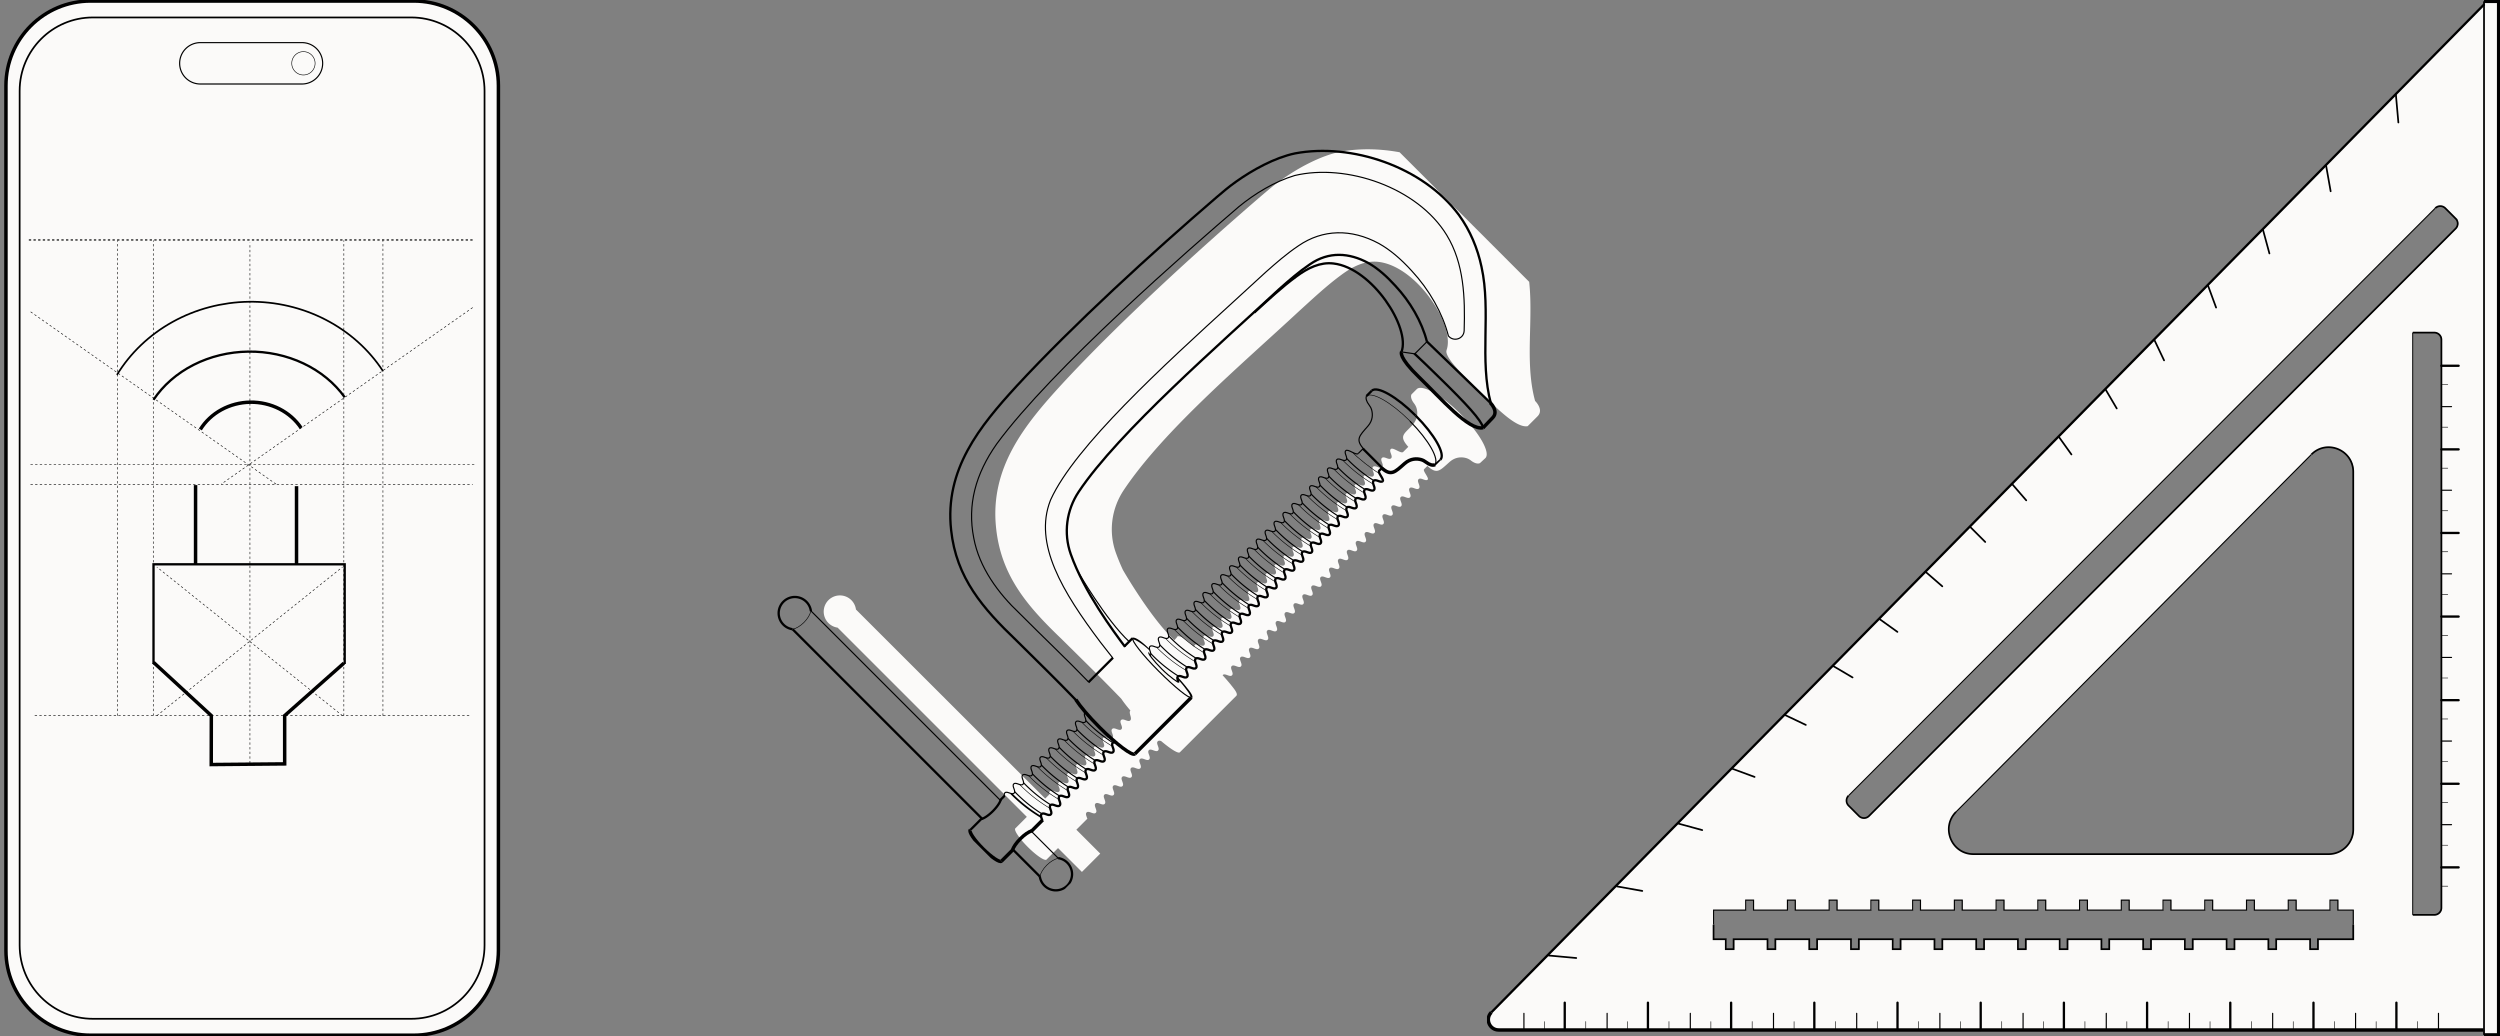 <svg xmlns="http://www.w3.org/2000/svg" width="1076" height="446" fill="none"><rect width="100%" height="100%" fill="#808080" stroke="none"/><g clip-path="url(#a)"><path fill="#FBFAF9" d="M645.252 443.302h424.098v2.128h6.31V.57h-6.15v1.223l-427.408 433.94h-.015c-2.77 2.812-.782 7.577 3.165 7.577v-.008Zm367.808-86.329c0 5.874-4.73 10.639-10.56 10.639H849.564c-9.411 0-14.124-11.467-7.46-18.17l152.933-153.834c6.653-6.695 18.023-1.946 18.023 7.531v153.834Zm37.95 33.749a3.04 3.04 0 0 1-3.04 3.04h-9.29V143.165h9.29c1.68 0 3.04 1.36 3.04 3.039v244.518Zm-255.14-48.279 252.5-252.839a3.032 3.032 0 0 1 4.29 0l4.47 4.476a3.037 3.037 0 0 1 0 4.302l-252.502 252.83a3.04 3.04 0 0 1-4.296 0l-4.47-4.476a3.048 3.048 0 0 1 0-4.301l.008.007Zm-58.12 55.529v-6.277h13.813v-4.286h3.37v4.286h14.594v-4.286h3.37v4.286h14.594v-4.286h3.37v4.286h14.594v-4.286h3.37v4.286h14.594v-4.286h3.37v4.286h14.594v-4.286h3.37v4.286h14.594v-4.286h3.37v4.286h14.594v-4.286h3.369v4.286h14.595v-4.286h3.369v4.286h14.595v-4.286h3.369v4.286h14.595v-4.286h3.369v4.286h14.595v-4.286h3.369v4.286h14.595v-4.286h3.369v4.286h14.595v-4.286h3.369v4.286h14.596v-4.286h3.37v4.286h6.63v12.546h-15.193v4.286h-3.369v-4.286h-14.595v4.286h-3.369v-4.286H961.94v4.286h-3.37v-4.286h-14.594v4.286h-3.37v-4.286h-14.594v4.286h-3.37v-4.286h-14.594v4.286h-3.37v-4.286h-14.594v4.286h-3.37v-4.286H872.12v4.286h-3.37v-4.286h-14.594v4.286h-3.37v-4.286h-14.594v4.286h-3.37v-4.286h-14.594v4.286h-3.37v-4.286h-14.594v4.286h-3.37v-4.286H782.3v4.286h-3.37v-4.286h-14.594v4.286h-3.37v-4.286h-14.594v4.286h-3.37v-4.286h-5.252v-6.277.008Z"/><path stroke="#000" stroke-miterlimit="10" d="M641.874 435.733 1069.28 1.786"/><path stroke="#000" stroke-miterlimit="10" stroke-width="1.5" d="M1068.99 443.302H645.024c-3.946 0-5.935-4.765-3.165-7.577"/><path stroke="#000" stroke-miterlimit="10" stroke-width=".75" d="M994.817 195.616c6.653-6.696 18.023-1.946 18.023 7.531v153.826c0 5.874-4.73 10.639-10.56 10.639H849.345c-9.411 0-14.124-11.467-7.461-18.17M1048.15 89.604a3.032 3.032 0 0 1 4.29 0l4.47 4.476a3.037 3.037 0 0 1 0 4.301L804.4 351.213a3.039 3.039 0 0 1-4.295 0l-4.47-4.476a3.05 3.05 0 0 1 0-4.302m242.825-199.278h9.28c1.68 0 3.04 1.36 3.04 3.04v244.525a3.04 3.04 0 0 1-3.04 3.04h-9.28"/><path stroke="#000" stroke-miterlimit="10" stroke-width="1.5" d="M1069.12.57h6.31v444.86h-6.31"/><path stroke="#000" stroke-linecap="round" stroke-miterlimit="10" d="M1031.41 443.302v-11.741m-35.69 11.741v-11.741m-35.807 11.741v-11.741m-35.806 11.741v-11.741m-35.806 11.741v-11.741m-35.807 11.741v-11.741m-35.806 11.741v-11.741m-35.806 11.741v-11.741m-35.808 11.741v-11.741m-35.805 11.741v-11.741m-35.808 11.741v-11.741"/><path stroke="#000" stroke-linecap="round" stroke-miterlimit="10" stroke-width=".5" d="M1013.84 443.302v-7.158m-35.689 7.158v-7.158m71.369 7.158v-7.158m-107.174 7.158v-7.158m-35.808 7.158v-7.158m-35.807 7.158v-7.158m-35.806 7.158v-7.158m-35.806 7.158v-7.158m-35.807 7.158v-7.158m-35.806 7.158v-7.158m-35.807 7.158v-7.158m-35.805 7.158v-7.158"/><path stroke="#000" stroke-linecap="round" stroke-miterlimit="10" stroke-width=".25" d="M1040.46 443.302v-3.633m-35.69 3.633v-3.633m-35.803 3.633v-3.633m-35.806 3.633v-3.633m-35.807 3.633v-3.633m-35.806 3.633v-3.633m-35.807 3.633v-3.633m-35.805 3.633v-3.633m-35.808 3.633v-3.633m-35.806 3.633v-3.633m-35.806 3.633v-3.633m340.174 3.633V439.7m-35.683 3.602V439.7m-35.807 3.602V439.7m-35.805 3.602V439.7m-35.807 3.602V439.7m-35.807 3.602V439.7m-35.806 3.602V439.7m-35.806 3.602V439.7m-35.808 3.602V439.7m-35.805 3.602V439.7m-35.808 3.602V439.7"/><path stroke="#000" stroke-linecap="round" stroke-miterlimit="10" d="M1050.78 157.421h7.41m-7.41 35.983h7.41m-7.41 35.983h7.41m-7.41 35.983h7.41m-7.41 35.983h7.41m-7.41 35.983h7.41m-7.41 35.983h7.41"/><path stroke="#000" stroke-linecap="round" stroke-miterlimit="10" stroke-width=".5" d="M1050.78 175.014h4.35m-4.35 35.983h4.35m-4.35 35.983h4.35m-4.35 35.983h4.35m-4.35 35.983h4.35m-4.35 35.983h4.35"/><path stroke="#000" stroke-linecap="round" stroke-miterlimit="10" stroke-width=".25" d="M1050.78 165.507h2.74m-2.74 35.983h2.74m-2.74 35.983h2.74m-2.74 35.983h2.74m-2.74 35.983h2.74m-2.74 35.983h2.74m-2.74 35.983h2.74m-2.74-197.553h2.74m-2.74 35.983h2.74m-2.74 35.983h2.74m-2.74 35.983h2.74m-2.74 35.983h2.74m-2.74 35.983h2.74"/><path stroke="#000" stroke-linecap="round" stroke-miterlimit="10" stroke-width=".75" d="m854.444 233.263-6.466-6.475m18.109-18.383 6.003 6.938m14.055-27.296 5.396 7.546m14.701-27.959 4.796 8.162m16.204-29.478 4.174 8.785m18.904-32.221 3.484 9.492m20.172-33.514 2.778 10.214m24.396-37.792 1.96 11.034m28.08-41.538 1.07 11.939M829.042 246.349l6.922 6.004m-26.836 14.218 7.521 5.396m-27.428 14.811 8.121 4.795m-28.862 16.27 8.735 4.157m-31.465 18.923 9.418 3.465m-32.649 20.123 10.109 2.759m-36.702 24.234 10.906 1.953m-40.209 27.799 11.786 1.071"/><path stroke="#000" stroke-miterlimit="10" stroke-width=".75" d="M1069.12 445.43V.57"/><path stroke="#000" stroke-miterlimit="10" stroke-width=".5" d="M1038.46 393.762V143.157m9.69-53.553L795.643 342.443"/><path stroke="#000" stroke-miterlimit="10" stroke-width=".75" d="M737.523 397.972v6.277h5.26v4.278h3.369v-4.278h14.587v4.278h3.377v-4.278h14.587v4.278h3.377v-4.278h14.587v4.278h3.377v-4.278h14.587v4.278h3.377v-4.278h14.587v4.278h3.377v-4.278h14.587v4.278h3.377v-4.278h14.587v4.278h3.377v-4.278h14.587v4.278h3.37v-4.278h14.594v4.278h3.37v-4.278h14.594v4.278h3.369v-4.278h14.595v4.278h3.369v-4.278h14.595v4.278h3.369v-4.278h14.595v4.278h3.369v-4.278h14.595v4.278h3.369v-4.278h15.2v-6.277"/><path stroke="#000" stroke-miterlimit="10" stroke-width=".5" d="M1012.84 397.972v-6.27h-6.63v-4.286h-3.38v4.286h-14.585v-4.286h-3.378v4.286h-14.586v-4.286h-3.377v4.286h-14.587v-4.286h-3.377v4.286h-14.587v-4.286h-3.377v4.286h-14.587v-4.286h-3.377v4.286h-14.587v-4.286h-3.377v4.286h-14.587v-4.286h-3.37v4.286h-14.594v-4.286h-3.37v4.286h-14.594v-4.286h-3.37v4.286h-14.594v-4.286h-3.37v4.286h-14.594v-4.286h-3.37v4.286h-14.594v-4.286h-3.37v4.286h-14.594v-4.286h-3.37v4.286h-14.594v-4.286h-3.37v4.286h-13.82v6.27m257.293-202.357L841.884 349.442"/></g><g clip-path="url(#b)"><path fill="#FBFAF9" d="M478.739 370.614a6.939 6.939 0 0 0-3.94-1.972l-11.538-11.538 4.912-4.912-.213.156c-.267-.948-.919-2.034-.295-2.657.959-.96 3.009 1.09 3.965.135.955-.955-1.095-3.006-.136-3.965.96-.959 3.006 1.095 3.965.135.96-.959-1.095-3.005-.135-3.965.959-.959 3.01 1.091 3.965.136.955-.956-1.091-3.01-.135-3.965.955-.956 3.005 1.094 3.965.135.959-.959-1.095-3.006-.136-3.965.96-.959 3.006 1.095 3.965.135.96-.959-1.095-3.005-.135-3.965.959-.959 3.01 1.091 3.965.136.955-.956-1.095-3.006-.135-3.965.959-.96 3.005 1.094 3.965.135.959-.959-1.091-3.01-.136-3.965.956-.955 3.01 1.091 3.965.135.956-.955-1.09-3.009-.135-3.965.361-.36.873-.291 1.427-.123 4.207 3.543 7.405 5.536 8.094 4.847l24.323-24.323c.914-1.004-1.661-3.727-2.309-4.646a100.759 100.759 0 0 0-3.01-3.509c-.069-.078-.266-.291-.332-.365-.061-.086-.344-.271-.205-.41.96-.96 3.01 1.09 3.969.131.96-.96-1.09-3.01-.131-3.969.96-.96 3.01 1.091 3.965.135.956-.955-1.09-3.009-.135-3.965.955-.955 3.009 1.091 3.969.131.959-.959-1.091-3.009-.131-3.969.959-.959 3.009 1.091 3.969.132.959-.96-1.091-3.01-.136-3.965.956-.956 3.01 1.09 3.965.135.956-.955-1.09-3.01-.135-3.965.956-.955 3.006 1.095 3.965.135.96-.959-1.091-3.009-.135-3.965.955-.955 3.009 1.091 3.965.136.955-.956-1.091-3.01-.136-3.965.956-.956 3.01 1.09 3.965.135.956-.955-1.09-3.01-.135-3.965.955-.955 3.01 1.091 3.965.135.955-.955-1.091-3.009-.135-3.965.955-.955 3.009 1.091 3.965.136.955-.956-1.091-3.01-.136-3.965.956-.956 3.01 1.09 3.965.135.956-.955-1.09-3.01-.135-3.965.955-.955 3.01 1.091 3.965.135.955-.955-1.091-3.009-.135-3.965.955-.955 3.009 1.091 3.965.136.955-.956-1.091-3.01-.136-3.965.956-.956 3.006 1.094 3.965.135.96-.96-1.094-3.006-.135-3.965.96-.959 3.01 1.091 3.965.135.955-.955-1.095-3.005-.135-3.965.959-.959 3.005 1.095 3.965.136.959-.96-1.095-3.006-.136-3.965.96-.96 3.01 1.09 3.965.135.956-.955-1.09-3.01-.135-3.965.955-.955 3.006 1.095 3.965.135.959-.959-1.095-3.005-.135-3.965.959-.959 3.005 1.095 3.965.136.959-.96-1.095-3.006-.136-3.965.96-.96 3.006 1.094 3.965.135.96-.959-1.094-3.005-.135-3.965.959-.959 3.006 1.095 3.965.135.959-.959-1.091-3.009-.135-3.965.955-.955 3.009 1.091 3.965.136.955-.956-1.091-3.01-.136-3.965.956-.956 2.957 1.037 3.928.164.677-.775-2.279-3.748-1.545-4.482l1.41-1.41c4.145 3.817 5.318 2.037 9.541-1.694 2.641-2.329 5.384-2.161 7.073-1.701.808.217 1.559.631 2.227 1.152 1.332 1.037 2.8 1.505 3.78 1.041l2.333-2.161c2.292-2.292-2.497-10.796-10.697-18.996-8.201-8.201-16.594-12.928-18.853-10.669l-2.264 2.263c-.455.972.021 2.432 1.058 3.764.521.669.931 1.415 1.161 2.219.463 1.677.66 4.407-1.641 7.011-3.604 4.08-6.277 4.695-1.935 9.562l-2.189 2.189c-.96.96-4.396-2.181-5.351-1.226-.956.956 1.094 3.006.135 3.965-.959.96-3.01-1.09-3.965-.135-.955.955 1.091 3.01.135 3.965-.955.955-3.005-1.095-3.965-.135-.959.959 1.095 3.005.136 3.965-.96.959-3.01-1.091-3.965-.136-.956.956 1.095 3.006.135 3.965-.959.96-3.005-1.094-3.965-.135-.959.96 1.095 3.006.135 3.965-.959.96-3.005-1.095-3.965-.135-.959.959 1.091 3.009.136 3.965-.956.955-3.01-1.091-3.965-.136-.956.956 1.095 3.006.135 3.965-.959.96-3.005-1.094-3.965-.135-.959.96 1.095 3.006.135 3.965-.959.959-3.009-1.091-3.965-.135-.955.955 1.095 3.005.136 3.965-.96.959-3.006-1.095-3.965-.136-.96.96 1.09 3.01.135 3.965-.955.956-3.009-1.09-3.965-.135-.955.955 1.091 3.01.135 3.965-.955.955-3.009-1.091-3.965-.135-.955.955 1.091 3.009.136 3.965-.956.955-3.01-1.091-3.965-.136-.956.956 1.091 3.01.135 3.965-.955.956-3.009-1.09-3.965-.135-.955.955 1.091 3.01.135 3.965-.955.955-3.009-1.091-3.964-.135-.956.955 1.09 3.009.135 3.965-.956.955-3.01-1.091-3.965-.136-.956.956 1.091 3.01.135 3.965-.955.956-3.009-1.09-3.965-.135-.955.955 1.091 3.01.136 3.965-.956.955-3.006-1.095-3.965-.135-.96.959 1.09 3.009.135 3.965-.956.955-3.01-1.091-3.965-.136-.955.956 1.091 3.01.135 3.965-.955.956-3.009-1.09-3.969-.131-.959.96 1.091 3.01.131 3.969-.959.96-3.009-1.091-3.969-.131-.959.959 1.091 3.01.136 3.965-.956.955-3.01-1.091-3.965-.135-.956.955 1.09 3.009.131 3.969-.96.959-3.01-1.091-3.969-.132-.283.283-.3.661-.218 1.079-1.59-1.575-5.683-5.421-7.409-4.736l-.09-.09c.049.065.127.151.18.221l-1.332 1.53c-10.214-9.468-22.146-30.248-22.146-30.248a87.458 87.458 0 0 1-3.095-7.532c-3.166-8.988-1.833-18.94 3.464-26.861 17.176-25.68 50.503-53.833 75.519-77.069 5.843-5.302 11.797-10.911 18.21-15.602 4.764-3.526 10.164-6.228 15.925-5.519 16.573 1.928 33.229 27.603 29.235 38.051l.053.029s-1.599 2.033 7.479 10.808c9.074 8.771 21.51 23.29 27.624 21.768.553-.578 3.276-3.415 4.137-4.317 2.681-2.821-1.16-6.499-1.16-6.499-5.118-18.771.524-39.338-3.691-58.38-1.681-7.979-4.904-15.68-9.697-22.318-15.499-20.895-46.3-31.104-70.57-26.532-8.778 1.849-18.291 7.138-25.352 12.157-3.325 2.366-5.576 4.322-8.348 6.675-27.718 23.831-61.672 54.849-86.032 81.218-15.962 17.398-31.15 35.988-28.267 62.062 2.202 20.686 13.756 33.799 28.189 47.608 8.598 8.525 17.746 17.443 25.697 25.73.93 1.398 2.263 3.124 3.903 5.043-.955.955.894 3.272-.061 4.227-.956.956-3.01-1.09-3.965-.135-.956.955 1.09 3.01.135 3.965-.955.955-3.006-1.095-3.965-.135-.96.959 1.095 3.005.135 3.965-.959.959-3.005-1.095-3.965-.136-.959.96 1.095 3.006.136 3.965-.96.96-3.006-1.095-3.965-.135-.96.959 1.094 3.005.135 3.965-.96.959-3.006-1.095-3.965-.135-.959.959 1.091 3.009.135 3.965-.955.955-3.009-1.091-3.965-.136-.955.956 1.095 3.006.136 3.965-.96.96-3.006-1.095-3.965-.135-.96.959 1.094 3.005.135 3.965-.959.959-3.01-1.091-3.965-.135-.955.955 1.095 3.005.135 3.965-.959.959-3.005-1.095-3.965-.136-.348.349-.324.775-.164 1.304l-1.849 1.849-.049-.049-81.403-81.321a6.968 6.968 0 0 0-11.837-4.03 6.968 6.968 0 0 0 0 9.857 6.939 6.939 0 0 0 3.94 1.972l81.44 81.44-4.949 4.949c-.73.73 1.681 4.33 5.392 8.04 3.71 3.711 7.31 6.122 8.04 5.392l4.949-4.949 11.538 11.538-.012-.094a6.97 6.97 0 1 0 11.838-5.826l-.005-.013Z"/><path fill="#FBFAF9" d="M614.549 206.382s-.021.021-.037.029c-.004.004-.008.016-.012.02l.049-.049Z"/><path stroke="#000" stroke-miterlimit="10" d="M595.167 207.075c-.959.96-3.009-1.091-3.965-.135-.955.955 1.091 3.009.136 3.965-.956.955-3.01-1.091-3.965-.136-.956.956 1.09 3.01.135 3.965-.955.956-3.005-1.094-3.965-.135-.959.96 1.091 3.01.135 3.965-.955.955-3.009-1.091-3.965-.135-.955.955 1.095 3.005.136 3.965-.96.959-3.006-1.095-3.965-.136-.96.96 1.095 3.006.135 3.965-.959.96-3.005-1.094-3.965-.135-.959.959 1.091 3.01.135 3.965-.955.955-3.009-1.091-3.965-.135-.955.955 1.095 3.005.136 3.965-.96.959-3.006-1.095-3.965-.136-.96.96 1.095 3.006.135 3.965-.959.96-3.01-1.09-3.965-.135-.955.955 1.095 3.005.135 3.965-.959.959-3.005-1.095-3.965-.135-.959.959 1.091 3.009.136 3.965-.956.955-3.01-1.091-3.965-.136-.96.96 1.09 3.01.135 3.965-.955.956-3.01-1.09-3.965-.135-.955.955 1.091 3.01.135 3.965-.955.955-3.009-1.091-3.965-.135-.955.955 1.091 3.009.136 3.965-.956.955-3.01-1.091-3.965-.136-.956.956 1.09 3.01.135 3.965-.955.956-3.009-1.09-3.965-.135-.955.955 1.091 3.01.135 3.965-.955.955-3.009-1.091-3.965-.135-.955.955 1.091 3.009.136 3.965-.956.955-3.01-1.091-3.965-.136-.956.956 1.091 3.01.135 3.965-.955.956-3.005-1.095-3.965-.135-.959.959 1.091 3.01.135 3.965-.955.955-3.009-1.091-3.964-.135-.956.955 1.09 3.009.135 3.965-.956.955-3.01-1.091-3.969-.132-.96.96 1.09 3.01.131 3.969-.959.96-3.01-1.09-3.969-.131-.96.96 1.091 3.01.135 3.965-.955.956-3.009-1.091-3.965-.135-.955.955 1.091 3.009.131 3.969-.959.959-3.009-1.091-3.969-.131-.594.594.271 2.132.214 2.37"/><path stroke="#000" stroke-miterlimit="10" stroke-width=".5" d="M494.977 282.327c1.066-1.066-.984-3.124-.024-4.083.959-.96 3.009 1.09 3.969.131.959-.96-1.091-3.01-.131-3.969.959-.96 3.009 1.09 3.964.135.956-.955-1.09-3.01-.135-3.965.956-.955 3.01 1.091 3.969.131.96-.959-1.09-3.009-.131-3.969.96-.959 3.01 1.091 3.969.131.96-.959-1.091-3.009-.135-3.965.955-.955 3.009 1.091 3.965.136.955-.956-1.091-3.01-.136-3.965.956-.956 3.006 1.095 3.965.135.96-.959-1.09-3.009-.135-3.965.955-.955 3.01 1.091 3.965.135.955-.955-1.091-3.009-.135-3.964.955-.956 3.009 1.09 3.965.135.955-.956-1.091-3.01-.136-3.965.956-.956 3.01 1.091 3.965.135.956-.955-1.09-3.009-.135-3.965.955-.955 3.01 1.091 3.965.136.955-.956-1.091-3.01-.135-3.965.955-.956 3.009 1.09 3.965.135.955-.956-1.091-3.01-.136-3.965.956-.955 3.01 1.091 3.965.135.956-.955-1.09-3.009-.135-3.965.955-.955 3.01 1.091 3.965.136.955-.956-1.091-3.01-.135-3.965.955-.956 3.005 1.094 3.965.135.959-.96-1.095-3.006-.136-3.965.96-.96 3.01 1.091 3.965.135.956-.955-1.094-3.005-.135-3.965.96-.959 3.006 1.095 3.965.136.959-.96-1.095-3.006-.135-3.965.959-.96 3.009 1.09 3.965.135.955-.955-1.091-3.01-.136-3.965.956-.955 3.006 1.095 3.965.135.96-.959-1.094-3.005-.135-3.965.959-.959 3.006 1.095 3.965.136.959-.96-1.095-3.006-.135-3.965.959-.96 3.009 1.09 3.965.135.955-.955-1.091-3.01-.136-3.965.956-.955 3.006 1.095 3.965.135.96-.959-1.09-3.009-.135-3.965.955-.955 3.01 1.091 3.965.136.955-.956-1.091-3.01-.135-3.965.955-.956 4.395 2.181 5.351 1.226"/><path stroke="#000" stroke-miterlimit="10" stroke-width=".5" d="M495.302 281.306a61.125 61.125 0 0 0 12.017 9.78"/><path stroke="#000" stroke-miterlimit="10" stroke-width=".25" d="M497.786 278.576a63.726 63.726 0 0 0 12.789 10.025"/><path stroke="#000" stroke-miterlimit="10" stroke-width=".5" d="M499.193 277.547a60.968 60.968 0 0 0 11.952 9.713"/><path stroke="#000" stroke-miterlimit="10" stroke-width=".25" d="M501.608 274.754a63.76 63.76 0 0 0 12.789 10.026"/><path stroke="#000" stroke-miterlimit="10" stroke-width=".5" d="M502.998 273.7a61.21 61.21 0 0 0 11.973 9.734"/><path stroke="#000" stroke-miterlimit="10" stroke-width=".25" d="M505.434 270.928a63.72 63.72 0 0 0 12.788 10.025"/><path stroke="#000" stroke-miterlimit="10" stroke-width=".5" d="M506.86 269.92a60.672 60.672 0 0 0 11.928 9.689"/><path stroke="#000" stroke-miterlimit="10" stroke-width=".25" d="M509.259 267.103a63.726 63.726 0 0 0 12.789 10.025"/><path stroke="#000" stroke-miterlimit="10" stroke-width=".5" d="M510.645 266.054a61.239 61.239 0 0 0 11.973 9.734"/><path stroke="#000" stroke-miterlimit="10" stroke-width=".25" d="M513.085 263.278a63.726 63.726 0 0 0 12.789 10.025"/><path stroke="#000" stroke-miterlimit="10" stroke-width=".5" d="M514.556 262.314a60.541 60.541 0 0 0 11.887 9.648"/><path stroke="#000" stroke-miterlimit="10" stroke-width=".25" d="M516.906 259.456a63.726 63.726 0 0 0 12.789 10.025"/><path stroke="#000" stroke-miterlimit="10" stroke-width=".5" d="M518.328 258.435a60.805 60.805 0 0 0 11.94 9.701"/><path stroke="#000" stroke-miterlimit="10" stroke-width=".25" d="M520.731 255.63a63.718 63.718 0 0 0 12.789 10.025"/><path stroke="#000" stroke-miterlimit="10" stroke-width=".5" d="M522.151 254.606a60.942 60.942 0 0 0 11.944 9.705"/><path stroke="#000" stroke-miterlimit="10" stroke-width=".25" d="M524.558 251.805a63.748 63.748 0 0 0 12.788 10.025"/><path stroke="#000" stroke-miterlimit="10" stroke-width=".5" d="M526.001 250.813a60.556 60.556 0 0 0 11.915 9.676"/><path stroke="#000" stroke-miterlimit="10" stroke-width=".25" d="M528.383 247.979a63.695 63.695 0 0 0 12.789 10.026"/><path stroke="#000" stroke-miterlimit="10" stroke-width=".5" d="M529.839 246.999a60.406 60.406 0 0 0 11.903 9.665"/><path stroke="#000" stroke-miterlimit="10" stroke-width=".25" d="M532.208 244.154a63.726 63.726 0 0 0 12.789 10.025"/><path stroke="#000" stroke-miterlimit="10" stroke-width=".5" d="M533.635 243.145a60.776 60.776 0 0 0 11.931 9.693"/><path stroke="#000" stroke-miterlimit="10" stroke-width=".25" d="M536.029 240.332a63.726 63.726 0 0 0 12.789 10.025"/><path stroke="#000" stroke-miterlimit="10" stroke-width=".5" d="M537.469 239.327a60.586 60.586 0 0 0 11.923 9.685"/><path stroke="#000" stroke-miterlimit="10" stroke-width=".25" d="M539.765 236.416a64.442 64.442 0 0 0 12.879 10.116"/><path stroke="#000" stroke-miterlimit="10" stroke-width=".5" d="M541.31 235.518a60.513 60.513 0 0 0 11.908 9.669"/><path stroke="#000" stroke-miterlimit="10" stroke-width=".25" d="M543.606 232.607a64.28 64.28 0 0 0 12.863 10.099"/><path stroke="#000" stroke-miterlimit="10" stroke-width=".5" d="M545.133 231.698a60.41 60.41 0 0 0 11.907 9.668"/><path stroke="#000" stroke-miterlimit="10" stroke-width=".25" d="M547.445 228.794a64.15 64.15 0 0 0 12.851 10.087"/><path stroke="#000" stroke-miterlimit="10" stroke-width=".5" d="M548.955 227.867a60.517 60.517 0 0 0 11.911 9.673"/><path stroke="#000" stroke-miterlimit="10" stroke-width=".25" d="M551.222 224.919a64.398 64.398 0 0 0 12.899 10.136"/><path stroke="#000" stroke-miterlimit="10" stroke-width=".5" d="M552.812 224.075a60.677 60.677 0 0 0 11.879 9.64"/><path stroke="#000" stroke-miterlimit="10" stroke-width=".25" d="M555.047 221.102a64.346 64.346 0 0 0 12.895 10.132"/><path stroke="#000" stroke-miterlimit="10" stroke-width=".5" d="M556.645 220.257a60.615 60.615 0 0 0 11.871 9.632"/><path stroke="#000" stroke-miterlimit="10" stroke-width=".25" d="M558.872 217.276a64.418 64.418 0 0 0 12.895 10.132"/><path stroke="#000" stroke-miterlimit="10" stroke-width=".5" d="M560.483 216.452a60.403 60.403 0 0 0 11.854 9.616"/><path stroke="#000" stroke-miterlimit="10" stroke-width=".25" d="M562.677 213.431a64.364 64.364 0 0 0 12.916 10.152"/><path stroke="#000" stroke-miterlimit="10" stroke-width=".5" d="M564.301 212.619a60.494 60.494 0 0 0 11.862 9.623"/><path stroke="#000" stroke-miterlimit="10" stroke-width=".25" d="M566.421 209.523a64.947 64.947 0 0 0 12.998 10.234"/><path stroke="#000" stroke-miterlimit="10" stroke-width=".5" d="M568.123 208.789a60.508 60.508 0 0 0 11.866 9.628"/><path stroke="#000" stroke-miterlimit="10" stroke-width=".25" d="M570.231 205.681a64.939 64.939 0 0 0 13.014 10.251"/><path stroke="#000" stroke-miterlimit="10" stroke-width=".5" d="M571.944 204.959a60.582 60.582 0 0 0 11.87 9.632"/><path stroke="#000" stroke-miterlimit="10" stroke-width=".25" d="M574.101 201.909a64.905 64.905 0 0 0 12.965 10.201"/><path stroke="#000" stroke-miterlimit="10" stroke-width=".5" d="M575.762 201.125a60.677 60.677 0 0 0 11.879 9.64"/><path stroke="#000" stroke-miterlimit="10" stroke-width=".25" d="M577.927 198.083a64.898 64.898 0 0 0 12.965 10.201"/><path stroke="#000" stroke-miterlimit="10" stroke-width=".5" d="M579.587 197.308a60.525 60.525 0 0 0 11.87 9.632"/><path stroke="#000" stroke-miterlimit="10" stroke-width=".25" d="M582.109 194.614c1.365 1.817 9.492 8.238 11.472 9.054"/><path stroke="#000" stroke-miterlimit="10" d="M480.525 319.685c-.62-.209-1.206-.328-1.6.066-.959.959 1.091 3.009.136 3.965-.956.955-3.01-1.091-3.965-.136-.956.956 1.09 3.01.135 3.965-.955.956-3.005-1.094-3.965-.135-.959.96 1.091 3.01.135 3.965-.955.955-3.009-1.091-3.965-.135-.955.955 1.095 3.005.136 3.965-.96.959-3.006-1.095-3.965-.136-.96.96 1.095 3.006.135 3.965-.959.96-3.005-1.094-3.965-.135-.959.96 1.091 3.01.135 3.965-.955.955-3.009-1.091-3.964-.135-.956.955 1.094 3.005.135 3.965-.96.959-3.006-1.095-3.965-.136-.96.96 1.095 3.006.135 3.965-.959.96-3.009-1.09-3.965-.135-.623.623.029 1.71.295 2.657"/><path stroke="#000" stroke-miterlimit="10" stroke-width=".5" d="M466.956 306.773c-.959.96 1.091 3.01.135 3.965-.955.956-3.009-1.091-3.965-.135-.955.955 1.091 3.009.136 3.965-.956.955-3.006-1.095-3.965-.135-.96.959 1.09 3.009.135 3.964-.955.956-3.01-1.09-3.965-.135-.955.956 1.095 3.006.135 3.965-.959.96-3.005-1.095-3.965-.135-.959.959 1.095 3.005.136 3.965-.96.959-3.006-1.095-3.965-.136-.96.96 1.09 3.01.135 3.965-.955.956-3.01-1.09-3.965-.135-.955.956 1.095 3.006.135 3.965-.959.96-3.005-1.095-3.965-.135-.959.959 1.095 3.005.136 3.965-.96.959-3.01-1.091-3.965-.136-.956.956 1.095 3.006.135 3.965-.959.96-3.005-1.094-3.965-.135-.348.349-.299.857-.139 1.386"/><path stroke="#000" stroke-miterlimit="10" stroke-width=".5" d="M436.709 340.72a60.628 60.628 0 0 0 11.874 9.635"/><path stroke="#000" stroke-miterlimit="10" stroke-width=".25" d="M438.923 337.718a64.441 64.441 0 0 0 12.92 10.157"/><path stroke="#000" stroke-miterlimit="10" stroke-width=".5" d="M440.595 336.956a60.051 60.051 0 0 0 11.772 9.533"/><path stroke="#000" stroke-miterlimit="10" stroke-width=".25" d="M442.756 333.901a64.529 64.529 0 0 0 12.908 10.144"/><path stroke="#000" stroke-miterlimit="10" stroke-width=".5" d="M444.364 333.073a60.658 60.658 0 0 0 11.874 9.635"/><path stroke="#000" stroke-miterlimit="10" stroke-width=".25" d="M446.565 330.067a64.491 64.491 0 0 0 12.925 10.161"/><path stroke="#000" stroke-miterlimit="10" stroke-width=".75" d="M435.163 341.495a64.529 64.529 0 0 0 12.908 10.144"/><path stroke="#000" stroke-miterlimit="10" stroke-width=".5" d="M448.178 329.235a60.804 60.804 0 0 0 11.886 9.648"/><path stroke="#000" stroke-miterlimit="10" stroke-width=".25" d="M450.33 326.18a64.814 64.814 0 0 0 12.986 10.222"/><path stroke="#000" stroke-miterlimit="10" stroke-width=".5" d="M452.007 325.421a60.597 60.597 0 0 0 11.874 9.636"/><path stroke="#000" stroke-miterlimit="10" stroke-width=".25" d="M454.192 322.391a64.72 64.72 0 0 0 12.949 10.185"/><path stroke="#000" stroke-miterlimit="10" stroke-width=".5" d="M455.836 321.6a60.52 60.52 0 0 0 11.87 9.631"/><path stroke="#000" stroke-miterlimit="10" stroke-width=".25" d="M458.046 318.594a64.374 64.374 0 0 0 12.92 10.157"/><path stroke="#000" stroke-miterlimit="10" stroke-width=".5" d="M459.67 317.783a60.458 60.458 0 0 0 11.862 9.623"/><path stroke="#000" stroke-miterlimit="10" stroke-width=".25" d="M461.777 314.683a65.133 65.133 0 0 0 13.006 10.243"/><path stroke="#000" stroke-miterlimit="10" stroke-width=".5" d="M463.484 313.945a60.632 60.632 0 0 0 11.875 9.636"/><path stroke="#000" stroke-miterlimit="10" stroke-width=".25" d="M465.637 310.89a64.779 64.779 0 0 0 12.977 10.214"/><path stroke="#000" stroke-miterlimit="10" stroke-width=".5" d="M467.309 310.119a60.632 60.632 0 0 0 11.875 9.636"/><path stroke="#000" stroke-miterlimit="10" d="M455.423 369.331a6.927 6.927 0 0 1 3.94 1.972 6.968 6.968 0 0 1 0 9.857 6.968 6.968 0 0 1-9.857 0 6.917 6.917 0 0 1-1.981-4.03"/><path stroke="#000" stroke-miterlimit="10" stroke-width=".25" d="M447.579 377.233c.316-1.489 1.357-3.277 2.948-4.867 1.591-1.591 3.436-2.657 4.937-2.961m-114.291-98.579c1.488-.315 3.276-1.357 4.867-2.948 1.591-1.591 2.657-3.436 2.96-4.937"/><path stroke="#000" stroke-miterlimit="10" d="M341.123 270.818a6.927 6.927 0 0 1-3.94-1.972 6.968 6.968 0 0 1 0-9.857 6.968 6.968 0 0 1 11.837 4.03m81.69 81.19c-.312 1.213-1.57 3.095-3.387 4.912-1.816 1.816-3.698 3.075-4.912 3.387"/><path stroke="#000" stroke-miterlimit="10" stroke-width="1.5" d="M444.093 357.592c-1.214.312-3.096 1.57-4.912 3.387-1.817 1.816-3.076 3.698-3.387 4.912"/><path stroke="#000" stroke-miterlimit="10" stroke-width=".5" d="m443.691 357.6 11.735 11.735M349.045 262.954l81.673 81.673"/><path stroke="#000" stroke-miterlimit="10" d="m435.737 365.432 11.797 11.796M341.152 270.847l81.731 81.73"/><path stroke="#000" stroke-miterlimit="10" stroke-width="1.5" d="M431.047 370.639c-.73.73-4.33-1.681-8.041-5.392-3.711-3.71-6.122-7.31-5.392-8.04"/><path stroke="#000" stroke-miterlimit="10" d="m417.617 357.211 4.949-4.949"/><path stroke="#000" stroke-miterlimit="10" stroke-width="1.5" d="m431.046 370.639 4.949-4.949"/><path stroke="#000" stroke-miterlimit="10" d="m430.481 344.389 1.911-1.91"/><path stroke="#000" stroke-miterlimit="10" stroke-width="1.5" d="m443.888 357.797 4.912-4.912"/><path stroke="#000" stroke-miterlimit="10" stroke-width=".5" d="m586.779 192.995-2.189 2.189"/><path stroke="#000" stroke-miterlimit="10" d="m594.996 201.212-1.406 1.406m1.528 4.506c.742-.742-2.275-3.76-1.529-4.506m-3.186-34.439c2.259-2.259 10.702 2.518 18.853 10.669"/><path stroke="#000" stroke-miterlimit="10" stroke-width=".25" d="M588.017 170.566c2.26-2.26 10.702 2.517 18.853 10.669"/><path stroke="#000" stroke-miterlimit="10" d="m590.403 168.18-2.275 2.275"/><path stroke="#000" stroke-miterlimit="10" stroke-width=".5" d="M588.14 170.443c-.455.972.02 2.431 1.058 3.764.52.668.93 1.415 1.16 2.218.463 1.677.656 4.404-1.64 7.012-3.67 4.17-5.507 5.761-1.685 9.902"/><path stroke="#000" stroke-miterlimit="10" d="M619.953 197.845c2.293-2.292-2.497-10.796-10.697-18.997"/><path stroke="#000" stroke-miterlimit="10" stroke-width=".5" d="M617.448 200.178c2.292-2.292-2.46-10.759-10.611-18.91"/><path fill="#000" d="m620.208 197.992-2.431 2.432-.595-.636 2.583-2.271.443.475Z"/><path stroke="#000" stroke-miterlimit="10" stroke-width="1.5" d="M617.617 200.01c-.98.463-2.448-.004-3.78-1.041-.669-.521-1.415-.931-2.227-1.152-1.685-.456-4.428-.632-7.073 1.701-4.227 3.727-5.839 5.585-9.984 1.767"/><path stroke="#000" stroke-miterlimit="10" stroke-width=".5" d="m478.934 283.193-5.257-6.708c-16.405-21.785-28.87-42.401-21.604-61.058l.197-.467c10.394-22.851 48.334-57.461 78.811-85.273 4.908-4.482 9.546-8.709 13.634-12.502l.164-.148c4.116-3.641 8.778-7.762 14.055-11.3 10.317-7.06 22.577-7.397 34.529-.939l.135.078c4.629 2.603 9.201 6.421 13.982 11.669 7.602 8.16 13.367 18.378 15.819 28.046 2.218 2.677 6.544 1.304 6.765-2.149l.013-.176c.426-14.047-.017-28.833-7.528-41.109-12.523-20.51-43.201-30.916-65.424-25.61-8.648 2.611-17.14 7.765-24.016 13.412-21.194 18.151-80.439 69.712-104.192 102.059-9.143 12.957-12.739 26.23-9.906 40.569 2.366 12.665 10.488 23.74 19.788 32.498 9.652 9.71 20.534 20.001 29.674 29.477"/><path stroke="#000" stroke-miterlimit="10" d="M641.722 173.814c-5.117-18.771.14-39.896-4.075-58.938-1.681-7.979-4.904-15.679-9.697-22.317-15.508-20.895-46.317-31.105-70.587-26.533-8.778 1.849-18.291 7.138-25.352 12.157-3.325 2.366-5.576 4.322-8.348 6.675-27.718 23.831-61.672 54.85-86.032 81.219-15.962 17.397-31.15 35.988-28.267 62.061 2.202 20.686 13.756 33.799 28.189 47.609 8.619 8.545 17.783 17.479 25.746 25.778"/><path stroke="#000" stroke-miterlimit="10" d="M614.152 147.072c-2.165-8.668-7.331-17.353-13.596-24.061-3.371-3.715-7.319-7.401-11.694-9.849-8.176-4.395-16.873-5.055-25.065.587-4.679 3.145-8.992 6.933-13.228 10.685-25.016 23.236-69.09 61.488-86.261 87.172-5.298 7.922-6.631 17.873-3.465 26.861 5.732 16.262 18.504 33.429 23.396 39.953"/><path stroke="#000" stroke-miterlimit="10" d="M603.201 151.463c3.993-10.439-12.666-36.119-29.235-38.051-5.765-.713-11.161 1.985-15.926 5.519-6.413 4.691-12.374 10.3-18.209 15.602m74.239 12.391 27.259 26.332"/><path stroke="#000" stroke-miterlimit="10" stroke-width="1.5" d="M603.25 151.496s-1.599 2.034 7.479 10.808c9.078 8.775 21.518 23.298 27.627 21.773m-149.91 140.397c-1.046 1.046-7.831-4.051-15.159-11.378-4.658-4.658-8.413-9.095-10.259-11.981"/><path stroke="#000" stroke-miterlimit="10" stroke-width=".5" d="M512.756 300.164c-.762.762-7.065-4.31-14.076-11.321-7.012-7.012-11.87-13.33-11.108-14.093"/><path stroke="#000" stroke-miterlimit="10" stroke-width=".5" d="M507.279 293.611c.102.414-3.658-2.066-7.188-5.597-3.53-3.53-6.036-6.749-5.597-7.187"/><path fill="#000" d="M487.232 274.5c1.846-.738 6.471 3.789 7.791 5.109l-.303.303c-1.649-1.517-3.395-2.952-5.343-4.047-.537-.266-1.115-.615-1.698-.623.062.021-.455-.742-.442-.746l-.005.004Zm19.883 16.922c-.115.164-.049.131.008.213.07.07.263.287.333.365a101.538 101.538 0 0 1 3.009 3.51c.644.914 3.514 3.957 2.604 4.965l-.615-.615c-.082.099-.033.115-.045.045-.435-1.492-1.554-2.726-2.452-3.985-.763-1.001-1.685-2.063-2.514-3.022-.135-.152-.516-.591-.648-.738l-.106-.123-.058-.058s-.032-.041-.151.029l.648-.582-.013-.004Z"/><path stroke="#000" stroke-miterlimit="10" d="m479.044 283.082-10.603 10.603m15.487-15.487 3.489-3.489"/><path stroke="#000" stroke-miterlimit="10" stroke-width="1.5" d="m512.757 300.164-24.311 24.31"/><path stroke="#000" stroke-miterlimit="10" d="m586.606 193.118 8.07 8.069"/><path stroke="#000" stroke-miterlimit="10" stroke-width=".5" d="m614.152 147.071-5.219 5.22m-5.732-.828 5.733.828"/><path stroke="#000" stroke-miterlimit="10" d="M608.708 152.131c3.079 2.825 6.437 6.142 10.017 9.624 12.825 12.464 18.849 19.185 19.636 22.317"/><path stroke="#000" stroke-miterlimit="10" stroke-width="1.5" d="M641.33 173.256s3.846 3.674 1.16 6.499c-.963 1.012-4.244 4.432-4.244 4.432"/><path stroke="#000" stroke-miterlimit="10" stroke-width=".5" d="M463.939 245.999s11.928 20.776 22.146 30.248"/></g><g stroke="#000" clip-path="url(#c)"><path fill="#FBFAF9" stroke-miterlimit="10" stroke-width="1.5" d="M178.07.444H39.003C18.876.444 2.56 16.757 2.56 36.88v372.242c0 20.122 16.315 36.435 36.442 36.435H178.07c20.126 0 36.442-16.313 36.442-36.435V36.879c0-20.122-16.316-36.435-36.442-36.435Z"/><path stroke-miterlimit="10" stroke-width=".75" d="M208.546 406.882V39.119c0-17.456-14.116-31.607-31.53-31.607H39.985c-17.414 0-31.53 14.15-31.53 31.607v367.763c0 17.456 14.116 31.607 31.53 31.607h137.031c17.414 0 31.53-14.151 31.53-31.607Z"/><path stroke-miterlimit="10" stroke-width=".5" d="M129.966 18.348H86.36a8.905 8.905 0 1 0 0 17.808h43.606c4.919 0 8.907-3.986 8.907-8.904 0-4.918-3.988-8.904-8.907-8.904Z"/><path stroke-miterlimit="10" stroke-width=".25" d="M130.525 32.273a5.022 5.022 0 1 0 0-10.043 5.022 5.022 0 0 0 0 10.043Z"/><path stroke-dasharray="1 1" stroke-width=".25" d="m118.765 208.341-105.64-74.179m190.323-1.788-108.19 75.967"/><path stroke-linejoin="bevel" stroke-width=".75" d="M164.811 159.674c-6.059-9.25-14.566-16.859-24.688-22.082-10.123-5.224-21.513-7.882-33.055-7.713-11.542.168-22.84 3.156-32.786 8.671-9.946 5.516-18.2 13.37-23.95 22.792"/><path stroke-linejoin="bevel" d="M148.354 170.971c-4.355-6.096-10.47-11.112-17.745-14.554-7.276-3.443-15.463-5.195-23.758-5.084-8.296.111-16.416 2.08-23.565 5.716-7.149 3.635-13.08 8.811-17.215 15.021"/><path stroke-linejoin="bevel" stroke-width="1.5" d="M129.612 184.223c-2.296-3.453-5.521-6.294-9.358-8.244-3.837-1.95-8.154-2.942-12.529-2.879-4.375.063-8.658 1.178-12.428 3.237-3.77 2.059-6.898 4.991-9.078 8.508"/><path stroke-dasharray="1 1" stroke-width=".25" d="M107.57 328.533V104.415M50.551 308.043V103.458m15.42 204.585V103.458m82.017 204.585V103.458m16.822 204.585V103.458M13.125 199.964h191.038m-191.038 8.5h190.323M14.945 307.918h187.838"/><path stroke-dasharray="1 1" stroke-width=".5" d="M12.411 103.28H203.45"/><path stroke-dasharray="1 1" stroke-width=".25" d="m67.505 308.044 79.9-64.007m.001 64.007-79.901-64.007"/><path stroke-width="1.5" d="M84.168 208.793v34.086m43.457-33.634v33.633"/><path d="M66.072 285.793v-42.915h82.283v42.915"/><path stroke-width="1.5" d="M66.072 285.078 90.95 308l-.032 21.062 31.605-.284V308l25.474-22.565"/></g><defs><clipPath id="a"><path fill="#fff" d="M1076 446H640V0h436z"/></clipPath><clipPath id="b"><path fill="#fff" d="m565.859 29 123.037 123.037L449.04 391.895 326 268.858z"/></clipPath><clipPath id="c"><path fill="#fff" d="M0 0h217v446H0z"/></clipPath></defs></svg>